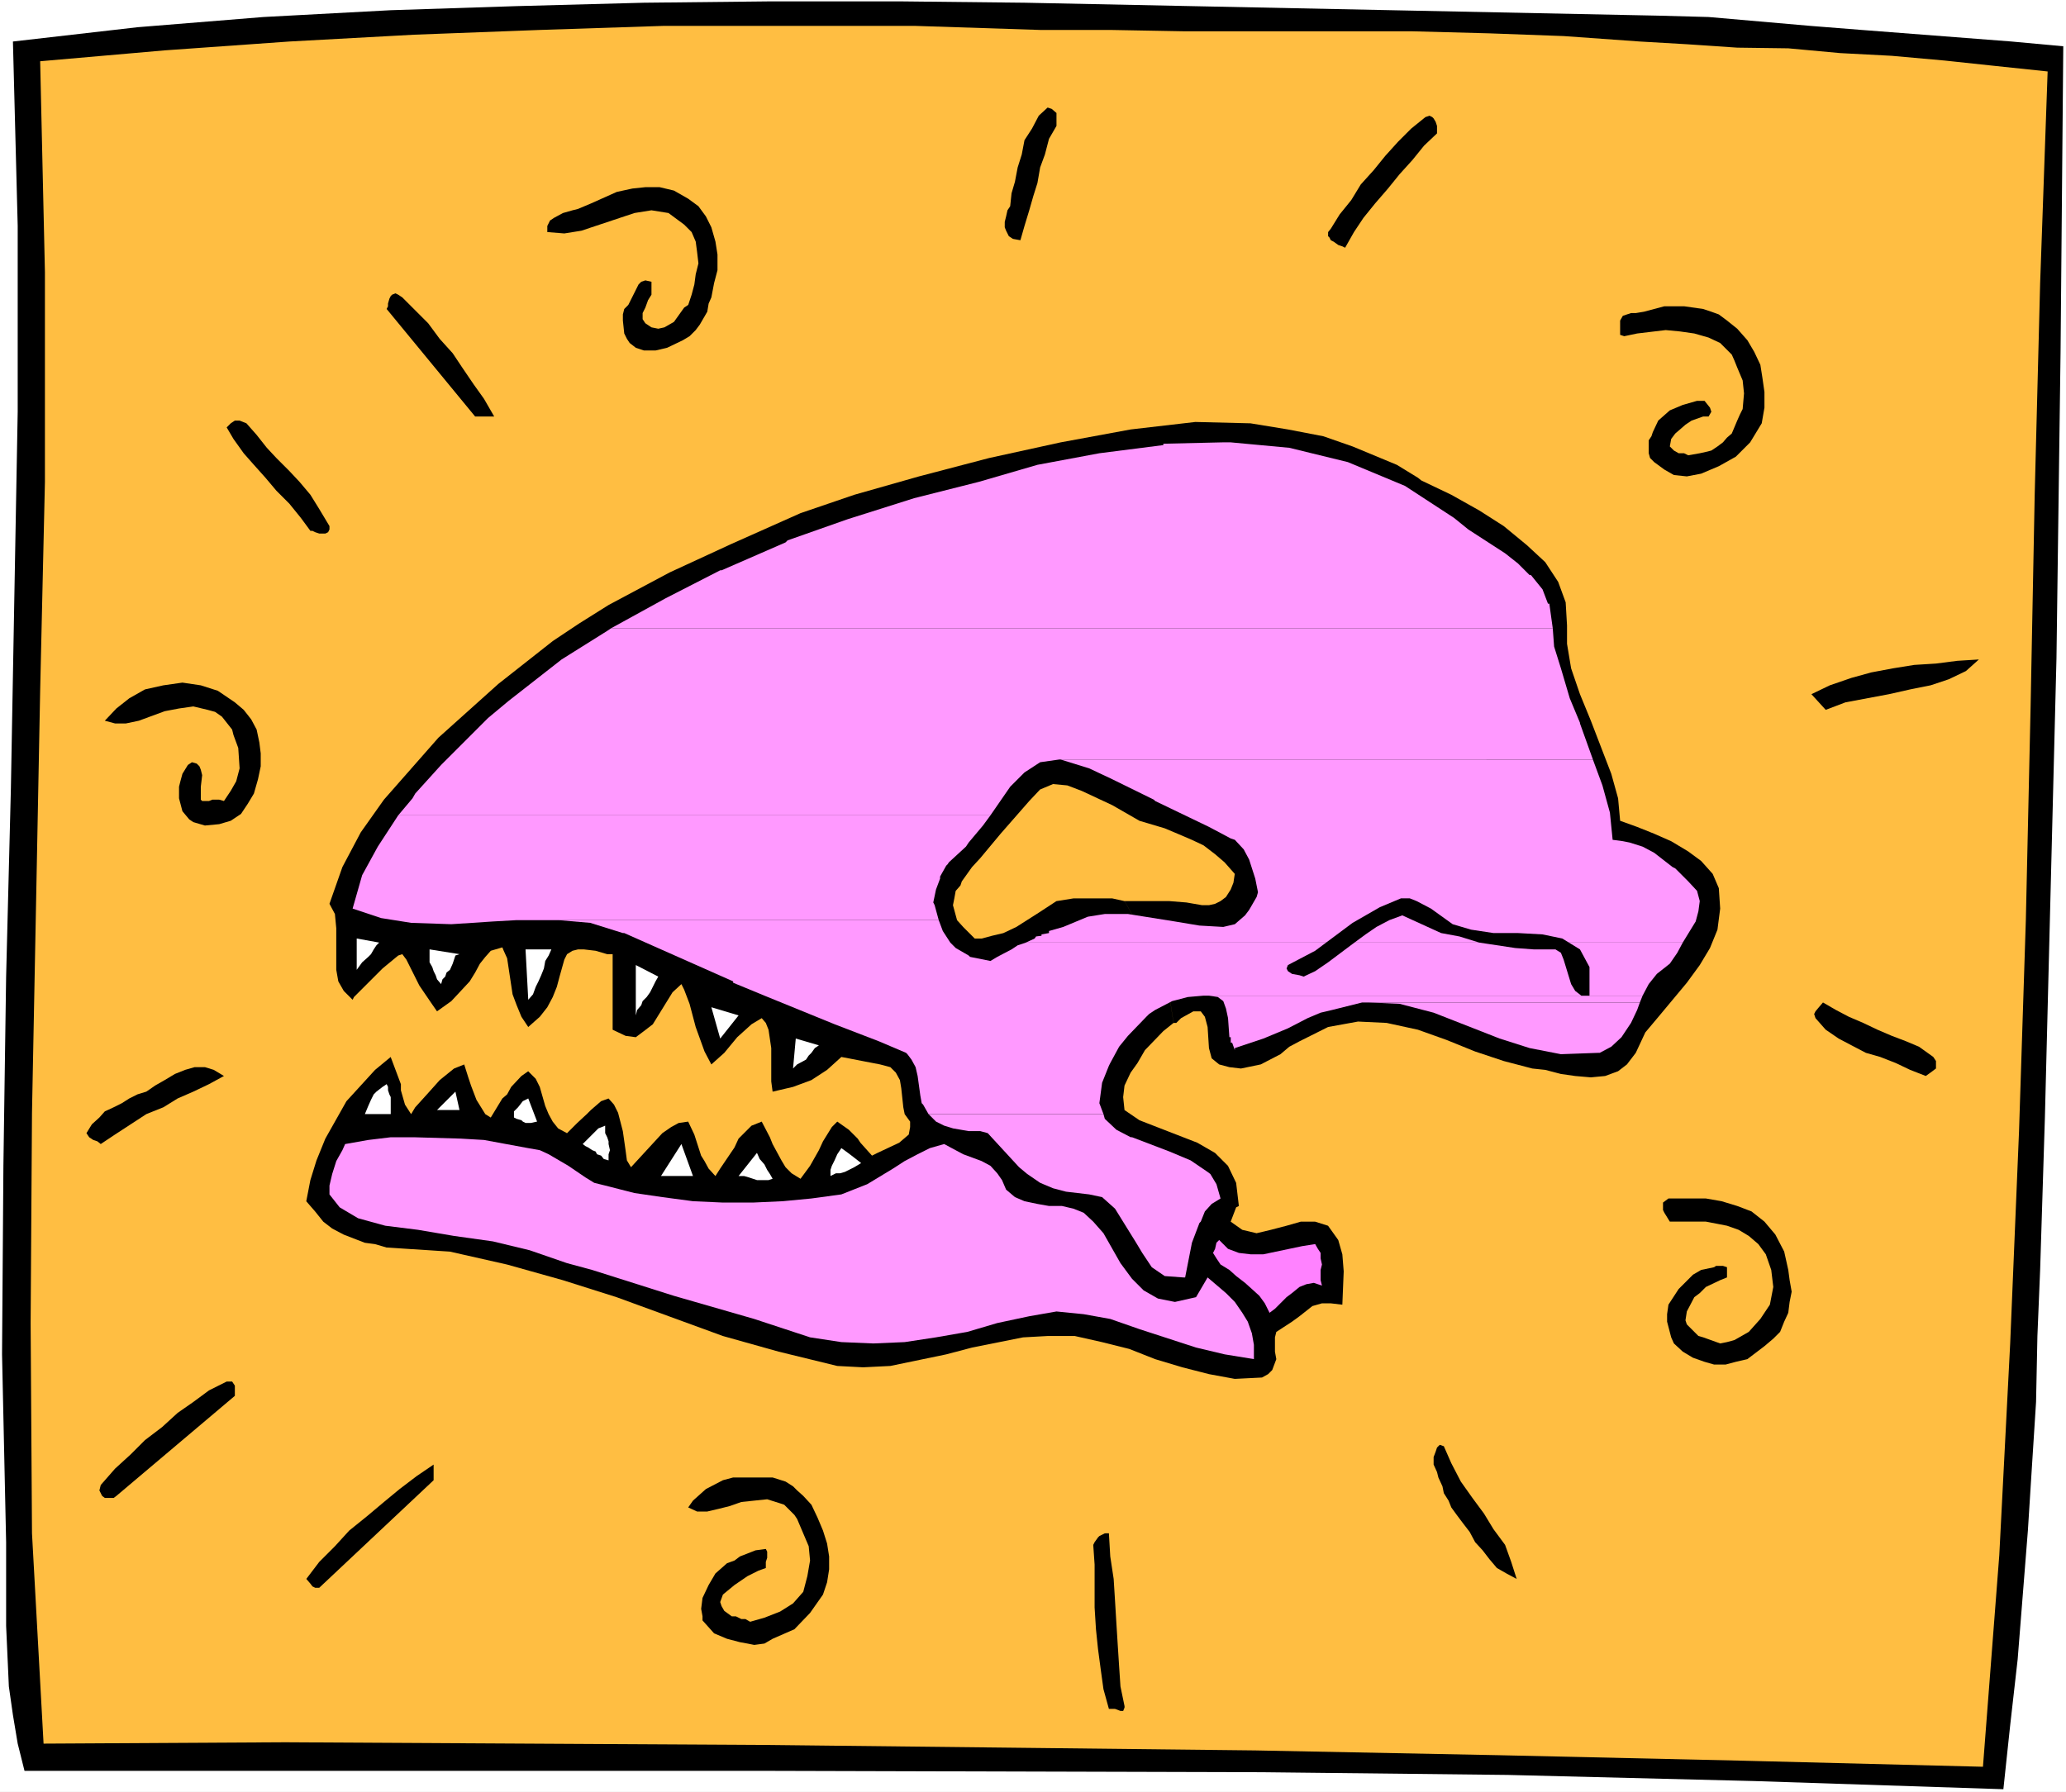 <?xml version="1.0" encoding="UTF-8" standalone="no"?>
<svg
   version="1.0"
   width="129.766mm"
   height="112.581mm"
   id="svg44"
   sodipodi:docname="Dinosaur Skull 04.wmf"
   xmlns:inkscape="http://www.inkscape.org/namespaces/inkscape"
   xmlns:sodipodi="http://sodipodi.sourceforge.net/DTD/sodipodi-0.dtd"
   xmlns="http://www.w3.org/2000/svg"
   xmlns:svg="http://www.w3.org/2000/svg">
  <rect width="100%" height="100%" fill="#808080" stroke="none"/>
  <sodipodi:namedview
     id="namedview44"
     pagecolor="#ffffff"
     bordercolor="#000000"
     borderopacity="0.25"
     inkscape:showpageshadow="2"
     inkscape:pageopacity="0.0"
     inkscape:pagecheckerboard="0"
     inkscape:deskcolor="#d1d1d1"
     inkscape:document-units="mm" />
  <defs
     id="defs1">
    <pattern
       id="WMFhbasepattern"
       patternUnits="userSpaceOnUse"
       width="6"
       height="6"
       x="0"
       y="0" />
  </defs>
  <path
     style="fill:#ffffff;fill-opacity:1;fill-rule:evenodd;stroke:none"
     d="M 0,425.502 H 490.455 V 0 H 0 Z"
     id="path1" />
  <path
     style="fill:#000000;fill-opacity:1;fill-rule:evenodd;stroke:none"
     d="m 393.657,3.717 11.958,0.323 24.078,2.101 12.282,0.97 35.552,2.747 12.282,1.131 -0.646,72.56 -0.97,72.722 -2.747,109.082 -1.131,36.199 -0.646,15.676 -0.323,15.676 -0.97,15.191 -0.97,15.352 -2.424,30.543 -1.778,15.676 -1.616,15.191 -59.146,-1.939 -58.499,-1.454 -58.338,-0.646 -117.483,-0.323 H 123.462 64.64 5.818 L 4.202,414.028 3.07,407.241 2.101,400.453 1.454,386.071 V 366.193 L 0.485,321.591 0.808,276.827 1.454,231.901 2.586,187.137 3.394,142.373 4.202,97.77 V 53.652 L 3.07,9.858 32.643,6.464 62.539,4.04 92.758,2.424 122.654,1.454 152.873,0.646 183.093,0.323 h 30.381 l 29.734,0.323 z"
     id="path2" />
  <path
     style="fill:#ffbe42;fill-opacity:1;fill-rule:evenodd;stroke:none"
     d="m 389.294,9.858 11.15,0.646 11.958,0.808 12.12,0.162 12.282,1.131 12.282,0.646 12.605,1.131 12.12,1.293 12.282,1.293 -1.778,50.259 -1.293,50.259 -0.97,50.259 -1.131,50.743 -1.616,50.097 -2.101,50.42 -2.586,50.259 -3.878,50.259 -57.691,-1.454 -57.368,-1.293 -57.691,-1.131 -57.53,-0.646 -57.691,-0.646 -57.691,-0.323 -57.368,-0.323 -57.368,0.323 L 7.595,364.092 7.272,314.157 7.595,264.222 8.565,214.286 9.534,164.027 10.666,114.415 V 64.641 L 9.534,14.544 39.107,11.959 68.68,9.858 98.253,8.242 128.149,7.111 157.721,6.141 h 29.896 29.411 l 29.896,0.97 h 16.645 l 17.776,0.323 h 17.614 18.261 18.099 l 18.261,0.485 17.614,0.646 z"
     id="path3" />
  <path
     style="fill:#000000;fill-opacity:1;fill-rule:evenodd;stroke:none"
     d="m 250.803,29.897 -1.778,3.07 -0.97,3.717 -1.131,3.07 -0.646,3.717 -0.97,3.07 -0.97,3.394 -1.131,3.717 -0.97,3.394 -1.778,-0.323 -0.97,-0.646 -0.646,-1.293 -0.323,-0.808 V 52.683 l 0.323,-1.293 0.323,-1.454 0.646,-0.97 0.323,-3.07 0.808,-2.747 0.646,-3.394 0.97,-3.07 0.646,-3.394 1.778,-2.747 1.616,-3.07 2.101,-1.939 0.97,0.323 1.131,0.97 v 1.293 z"
     id="path4" />
  <path
     style="fill:#000000;fill-opacity:1;fill-rule:evenodd;stroke:none"
     d="m 341.137,31.674 -3.07,2.909 -2.747,3.394 -3.07,3.394 -2.747,3.394 -3.07,3.555 -2.747,3.394 -2.262,3.394 -2.101,3.717 -0.646,-0.323 -0.97,-0.323 -1.131,-0.808 -0.646,-0.323 -0.323,-0.646 -0.323,-0.323 v -0.97 l 0.646,-0.808 2.101,-3.394 2.747,-3.394 2.262,-3.717 3.07,-3.394 2.747,-3.394 3.07,-3.394 3.07,-3.07 3.394,-2.747 0.97,-0.323 0.646,0.323 0.323,0.323 0.485,0.808 0.323,0.97 z"
     id="path5" />
  <path
     style="fill:#000000;fill-opacity:1;fill-rule:evenodd;stroke:none"
     d="m 163.377,47.188 2.424,1.778 1.778,2.424 1.293,2.586 0.97,3.394 0.485,3.07 v 3.717 l -0.808,3.07 -0.646,3.394 -0.646,1.454 -0.323,1.939 -1.778,3.07 -0.97,1.293 -1.454,1.454 -1.616,0.97 -3.717,1.778 -2.747,0.646 h -2.747 l -1.939,-0.646 -1.454,-1.131 -0.646,-0.97 -0.646,-1.293 -0.323,-3.07 v -1.454 l 0.323,-1.293 0.97,-0.97 2.424,-4.848 0.646,-0.646 0.97,-0.323 1.454,0.323 v 1.293 1.778 l -0.808,1.293 -0.646,1.778 -0.646,1.293 v 1.454 l 0.646,0.97 1.454,0.97 1.616,0.323 1.454,-0.323 2.262,-1.293 2.424,-3.394 0.97,-0.646 0.808,-2.424 0.646,-2.424 0.323,-2.424 0.646,-2.586 -0.323,-2.747 -0.323,-2.424 -0.97,-2.262 -1.778,-1.778 -3.717,-2.747 -4.04,-0.646 -4.04,0.646 -12.605,4.202 -4.04,0.646 -4.04,-0.323 v -1.454 l 0.646,-1.293 0.97,-0.646 2.101,-1.131 2.262,-0.646 1.293,-0.323 3.07,-1.293 6.141,-2.747 3.717,-0.808 3.07,-0.323 h 3.394 l 3.394,0.808 z"
     id="path6" />
  <path
     style="fill:#000000;fill-opacity:1;fill-rule:evenodd;stroke:none"
     d="m 95.505,70.621 3.07,3.07 3.07,3.07 2.747,3.717 3.07,3.394 2.262,3.394 2.747,4.04 2.424,3.394 2.424,4.202 h -4.525 l -21.008,-25.533 0.323,-0.646 v -0.646 l 0.323,-1.131 0.323,-0.646 0.323,-0.323 0.808,-0.323 0.646,0.323 z"
     id="path7" />
  <path
     style="fill:#000000;fill-opacity:1;fill-rule:evenodd;stroke:none"
     d="m 409.979,76.115 2.424,1.939 2.424,2.747 1.616,2.747 1.454,3.07 0.485,3.07 0.485,3.394 v 3.717 l -0.646,3.717 -2.747,4.525 -3.394,3.394 -4.04,2.262 -4.202,1.778 -3.394,0.646 -3.07,-0.323 -2.262,-1.293 -2.424,-1.778 -0.97,-0.97 -0.323,-1.131 v -0.646 -0.97 -1.454 l 0.646,-0.97 0.323,-0.97 1.293,-2.747 2.747,-2.424 3.07,-1.293 3.394,-0.97 h 1.778 l 1.293,1.616 0.323,0.97 -0.646,1.131 h -1.293 l -2.747,0.97 -1.454,0.97 -1.293,1.131 -1.131,0.97 -0.97,1.293 -0.323,1.778 0.97,0.97 1.131,0.646 h 1.293 l 0.97,0.485 2.747,-0.485 1.454,-0.323 1.293,-0.323 1.454,-0.97 1.293,-0.97 0.97,-1.131 1.131,-0.97 1.293,-3.07 0.646,-1.454 0.646,-1.293 0.323,-3.717 -0.323,-3.07 -1.293,-3.07 -0.646,-1.616 -0.646,-1.454 -2.747,-2.747 -2.747,-1.293 -3.394,-0.97 -3.394,-0.485 -3.394,-0.323 -6.787,0.808 -3.07,0.646 -0.97,-0.323 v -1.131 -2.262 l 0.646,-1.131 1.939,-0.646 h 1.131 l 1.939,-0.323 2.424,-0.646 2.424,-0.646 h 2.262 2.424 l 4.525,0.646 1.939,0.646 1.778,0.646 z"
     id="path8" />
  <path
     style="fill:#000000;fill-opacity:1;fill-rule:evenodd;stroke:none"
     d="m 58.499,100.517 2.424,2.747 2.424,3.07 2.262,2.424 3.07,3.07 2.424,2.586 2.586,3.07 2.101,3.394 2.424,4.04 v 0.808 l -0.323,0.646 -0.646,0.323 h -0.485 -0.97 l -0.97,-0.323 -0.646,-0.323 h -0.485 l -2.262,-3.07 -2.747,-3.394 -3.07,-3.07 -2.586,-3.07 -2.747,-3.07 -2.424,-2.747 -2.424,-3.394 -1.616,-2.747 0.97,-0.97 0.97,-0.646 h 1.131 z"
     id="path9" />
  <path
     style="fill:#000000;fill-opacity:1;fill-rule:evenodd;stroke:none"
     d="m 469.771,156.594 -3.07,2.747 -4.04,1.939 -4.363,1.454 -4.848,0.97 -5.01,1.131 -5.171,0.97 -5.171,0.97 -4.686,1.778 -3.394,-3.717 4.363,-2.101 5.171,-1.778 4.686,-1.293 5.171,-0.97 5.01,-0.808 5.171,-0.323 5.01,-0.646 z"
     id="path10" />
  <path
     style="fill:#000000;fill-opacity:1;fill-rule:evenodd;stroke:none"
     d="m 55.752,166.775 2.101,1.778 1.778,2.262 1.293,2.424 0.646,3.07 0.323,2.586 v 3.07 l -0.646,3.07 -0.97,3.394 -1.454,2.424 -1.616,2.424 -2.424,1.616 -2.747,0.808 -3.394,0.323 -2.747,-0.808 -0.97,-0.646 -1.616,-1.939 -0.808,-3.07 v -2.747 l 0.323,-1.293 0.485,-1.778 1.293,-2.101 0.97,-0.646 1.131,0.323 0.646,0.646 0.323,0.808 0.323,1.293 -0.323,2.747 v 1.293 1.778 l 0.323,0.323 h 1.616 l 0.808,-0.323 h 0.646 0.97 l 1.131,0.323 1.616,-2.424 1.293,-2.262 0.808,-3.07 -0.323,-4.848 -1.131,-3.07 -0.323,-1.293 -2.424,-3.07 -1.616,-1.131 -1.778,-0.485 -3.394,-0.808 -3.394,0.485 -3.394,0.646 -6.141,2.262 -3.07,0.646 h -2.586 l -2.424,-0.646 2.747,-2.909 3.07,-2.424 3.717,-2.101 4.363,-0.97 4.525,-0.646 4.363,0.646 4.04,1.293 z"
     id="path11" />
  <path
     style="fill:#000000;fill-opacity:1;fill-rule:evenodd;stroke:none"
     d="m 458.943,250.97 0.646,0.97 v 1.778 l -1.293,0.97 -1.131,0.808 -3.717,-1.454 -3.394,-1.616 -3.717,-1.454 -3.394,-0.97 -3.394,-1.778 -3.07,-1.616 -3.07,-2.101 -2.424,-2.747 -0.323,-0.97 0.323,-0.646 0.808,-0.97 0.97,-1.131 3.07,1.778 3.07,1.616 3.394,1.454 3.394,1.616 3.394,1.454 3.394,1.293 3.07,1.293 z"
     id="path12" />
  <path
     style="fill:#000000;fill-opacity:1;fill-rule:evenodd;stroke:none"
     d="m 53.166,255.495 -3.555,1.939 -3.717,1.778 -3.717,1.616 -3.394,2.101 -4.04,1.616 -3.717,2.424 -3.717,2.424 -3.394,2.262 -0.808,-0.646 -0.97,-0.323 -0.97,-0.646 -0.646,-0.97 1.293,-2.101 1.778,-1.616 1.293,-1.454 2.101,-0.97 1.939,-0.97 1.778,-1.131 1.939,-0.97 2.101,-0.646 2.101,-1.454 2.262,-1.293 2.424,-1.454 2.424,-0.97 2.262,-0.646 h 2.424 l 2.101,0.646 z"
     id="path13" />
  <path
     style="fill:#000000;fill-opacity:1;fill-rule:evenodd;stroke:none"
     d="m 423.553,297.189 0.97,4.363 0.323,2.424 0.485,2.747 -0.485,2.424 -0.323,2.586 -0.97,2.101 -0.97,2.424 -1.616,1.616 -2.101,1.778 -4.04,3.07 -2.747,0.646 -2.424,0.646 h -2.747 l -2.262,-0.646 -2.747,-0.97 -2.424,-1.454 -2.101,-1.939 -0.646,-1.454 -0.97,-3.717 v -1.778 l 0.323,-2.262 2.424,-3.717 3.394,-3.394 1.939,-1.131 3.07,-0.646 0.485,-0.323 h 1.616 l 0.97,0.323 v 2.424 l -1.616,0.646 -3.394,1.616 -1.454,1.454 -1.293,0.97 -1.778,3.394 -0.323,2.101 0.323,0.97 1.131,1.131 1.616,1.616 1.131,0.323 4.04,1.454 1.616,-0.323 1.778,-0.485 3.394,-1.939 2.747,-3.07 2.262,-3.394 0.808,-4.202 -0.485,-4.04 -1.293,-3.717 -1.778,-2.424 -2.262,-1.939 -2.424,-1.454 -2.747,-0.97 -5.01,-0.97 h -3.07 -5.494 l -1.293,-2.101 -0.323,-0.646 v -1.778 l 1.293,-0.97 h 4.686 4.202 l 3.717,0.646 3.717,1.131 3.394,1.293 3.07,2.424 2.586,3.07 z"
     id="path14" />
  <path
     style="fill:#000000;fill-opacity:1;fill-rule:evenodd;stroke:none"
     d="m 384.608,194.894 -0.485,-5.333 -1.616,-5.818 -4.848,-12.605 -2.586,-6.303 -2.101,-6.141 -0.97,-5.818 v -4.363 l -0.323,-5.495 -1.778,-4.848 -3.07,-4.686 -4.363,-4.04 -5.494,-4.525 -5.818,-3.717 -6.626,-3.717 -7.11,-3.394 -0.808,-0.646 -5.01,-3.07 -10.504,-4.363 -6.949,-2.424 -8.403,-1.616 -8.888,-1.454 -13.09,-0.323 -15.352,1.778 -16.645,3.07 -16.968,3.717 -16.645,4.363 -15.352,4.363 -12.766,4.363 -16.322,7.272 -14.706,6.787 -14.544,7.757 -6.949,4.363 -6.302,4.202 -12.928,10.181 -14.221,12.767 -12.928,14.706 -5.494,7.757 -4.363,8.242 -3.07,8.727 1.293,2.424 0.323,3.394 v 6.464 3.394 l 0.485,2.747 1.293,2.262 2.101,2.101 0.323,-0.646 6.787,-6.787 3.717,-3.07 0.97,-0.323 0.97,1.293 3.07,6.141 2.747,4.04 1.454,2.101 3.394,-2.424 2.262,-2.424 2.101,-2.262 1.293,-2.101 1.131,-2.101 1.293,-1.616 1.293,-1.454 2.747,-0.808 0.323,0.808 0.808,1.778 1.293,8.565 0.97,2.586 1.131,2.747 1.616,2.424 2.747,-2.424 1.778,-2.262 1.293,-2.424 0.97,-2.424 0.646,-2.424 1.131,-4.04 0.646,-1.293 1.293,-0.808 1.293,-0.323 h 1.454 l 2.747,0.323 2.747,0.808 h 1.293 v 17.938 l 3.07,1.454 2.424,0.323 1.939,-1.454 2.101,-1.616 4.686,-7.595 2.101,-1.939 0.646,1.293 1.293,3.394 1.454,5.495 2.101,5.818 1.616,3.07 3.07,-2.747 3.07,-3.717 3.394,-3.07 2.424,-1.454 0.97,1.131 0.646,1.616 0.646,4.363 v 7.919 l 0.323,2.424 4.848,-1.131 4.363,-1.616 3.717,-2.424 3.394,-3.07 9.211,1.778 2.424,0.646 1.293,1.293 0.97,1.778 0.323,1.939 0.485,4.525 0.323,1.616 1.293,1.778 v 1.293 l -0.323,1.778 -2.262,1.939 -5.171,2.424 -1.293,0.646 -2.747,-3.07 -0.646,-0.97 -2.101,-2.101 -2.747,-1.939 -1.293,1.293 -2.101,3.394 -0.97,2.101 -2.101,3.717 -2.262,3.07 -2.101,-1.293 -1.454,-1.454 -0.97,-1.616 -2.101,-3.878 -0.646,-1.616 -1.939,-3.717 -2.424,0.97 -1.778,1.778 -1.293,1.293 -0.97,2.101 -3.394,5.01 -1.131,1.778 -1.616,-1.778 -0.97,-1.778 -0.808,-1.293 -1.616,-5.01 -1.454,-3.07 -2.262,0.323 -1.778,0.97 -2.101,1.454 -7.434,8.08 -0.97,-1.616 -0.323,-2.424 -0.646,-4.525 -1.131,-4.363 -0.97,-1.939 -1.293,-1.454 -1.778,0.646 -2.424,2.101 -0.97,0.97 -2.262,2.101 -2.424,2.424 -2.101,-1.131 -1.293,-1.616 -0.97,-1.778 -0.808,-1.939 -1.293,-4.525 -0.97,-1.939 -1.778,-1.778 -1.616,1.131 -2.424,2.586 -0.97,1.778 -1.131,0.97 -2.747,4.525 -1.293,-0.808 -2.101,-3.394 -1.293,-3.394 -0.646,-1.939 -0.97,-3.07 -2.424,0.97 -3.394,2.747 -2.747,3.07 -3.07,3.394 -0.97,1.616 -1.454,-2.262 -0.97,-3.394 v -1.454 l -2.424,-6.464 -3.717,3.07 -3.394,3.717 -3.394,3.717 -5.01,8.888 -2.101,5.171 -1.454,4.686 -0.97,5.01 2.101,2.424 1.939,2.424 2.101,1.616 2.747,1.454 5.01,1.939 2.424,0.323 2.747,0.808 15.029,0.97 13.574,3.07 13.251,3.717 12.766,4.04 25.21,9.211 13.251,3.717 13.898,3.394 6.141,0.323 6.464,-0.323 13.251,-2.747 6.141,-1.616 12.12,-2.424 5.818,-0.323 h 6.464 l 6.464,1.454 6.464,1.616 6.141,2.424 6.464,1.939 6.302,1.616 6.141,1.131 6.464,-0.323 1.454,-0.808 0.97,-0.97 0.97,-2.586 -0.323,-1.778 v -3.394 l 0.323,-1.293 3.717,-2.424 1.778,-1.293 3.07,-2.424 2.262,-0.646 h 2.101 l 2.747,0.323 0.323,-7.919 -0.323,-4.04 -0.97,-3.394 -2.424,-3.394 -3.07,-0.97 h -3.394 l -3.394,0.97 -3.717,0.97 -3.394,0.808 -3.394,-0.808 -2.747,-1.939 1.293,-3.394 0.646,-0.323 -0.646,-5.495 -1.939,-4.04 -3.07,-3.07 -4.202,-2.424 -13.736,-5.333 -3.555,-2.424 -0.323,-3.07 0.323,-2.747 1.454,-3.07 1.616,-2.262 1.778,-3.07 4.363,-4.525 2.424,-1.939 -0.646,-4.202 -0.646,-3.394 -2.747,-7.434 -3.717,-7.111 -3.878,-6.787 -2.909,-0.646 h -9.211 l -4.04,0.646 -4.202,2.747 -5.333,3.394 -3.07,1.454 -2.747,0.646 -2.424,0.646 h -1.616 l -2.747,-2.747 -1.454,-1.616 -0.97,-3.555 0.323,-1.616 0.323,-1.778 1.131,-1.293 0.323,-0.97 2.424,-3.394 1.939,-2.101 4.848,-5.818 6.787,-7.757 2.586,-2.747 3.07,-1.293 3.394,0.323 3.394,1.293 7.272,3.394 6.464,3.717 5.979,1.778 3.07,1.293 3.394,1.454 2.747,1.293 2.747,2.101 2.262,1.939 2.424,2.747 -0.323,2.101 -0.646,1.616 -1.131,1.778 -1.293,0.97 -1.293,0.646 -1.454,0.323 h -1.616 l -3.717,-0.646 -4.04,-0.323 H 266.963 l 3.878,6.787 3.717,7.111 2.747,7.434 0.646,3.394 0.646,4.202 h 0.646 l 1.131,-1.131 2.909,-1.616 h 1.778 l 0.97,1.293 0.646,2.424 0.323,5.01 0.646,2.424 1.778,1.454 2.424,0.646 2.747,0.323 4.686,-0.97 4.686,-2.424 2.101,-1.778 2.424,-1.293 6.787,-3.394 7.11,-1.293 6.787,0.323 7.434,1.616 6.787,2.424 6.787,2.747 6.787,2.262 6.787,1.778 3.07,0.323 3.717,0.97 3.394,0.485 3.717,0.323 3.394,-0.323 3.07,-1.131 2.101,-1.616 2.101,-2.747 2.262,-4.848 3.394,-4.04 6.464,-7.757 3.07,-4.202 2.424,-4.04 1.778,-4.363 0.646,-5.01 -0.323,-4.848 -1.454,-3.394 -2.747,-3.07 -3.07,-2.262 -4.04,-2.424 -4.04,-1.778 -4.04,-1.616 z"
     id="path15" />
  <path
     style="fill:#ff99ff;fill-opacity:1;fill-rule:evenodd;stroke:none"
     d="m 290.072,105.042 -13.898,0.323 v 0.323 l -15.19,1.939 -14.706,2.747 -13.898,4.04 -15.352,3.878 -15.837,5.01 -14.221,5.01 -0.485,0.485 -15.19,6.626 h -0.323 l -12.928,6.626 -12.928,7.111 h 223.493 l -0.808,-5.818 h -0.323 l -1.293,-3.394 -2.747,-3.394 h -0.323 l -2.747,-2.747 -3.07,-2.424 -8.726,-5.656 -3.394,-2.747 -11.635,-7.595 -13.574,-5.656 -13.898,-3.394 -13.898,-1.293 z"
     id="path16" />
  <path
     style="fill:#ff99ff;fill-opacity:1;fill-rule:evenodd;stroke:none"
     d="m 145.117,149.16 -0.97,0.646 -10.827,6.787 -12.605,9.858 -4.848,4.04 -3.717,3.717 -7.434,7.434 -6.141,6.787 -0.646,1.131 -3.394,4.04 H 235.128 l 4.686,-6.787 3.394,-3.394 3.717,-2.424 4.525,-0.646 h 126.694 l -3.07,-8.565 v -0.162 l -2.424,-5.818 -2.101,-7.111 -1.616,-5.171 -0.323,-4.363 z"
     id="path17" />
  <path
     style="fill:#ff99ff;fill-opacity:1;fill-rule:evenodd;stroke:none"
     d="m 251.773,180.349 6.787,2.101 5.494,2.586 9.858,4.848 0.323,0.323 12.766,6.141 5.171,2.747 0.97,0.323 2.101,2.262 1.293,2.424 1.454,4.525 0.646,3.232 -0.323,1.131 -1.778,3.07 -0.97,1.293 -2.424,2.101 -2.747,0.646 -5.656,-0.323 -5.818,-0.97 -11.15,-1.778 h -5.494 l -4.04,0.646 -5.818,2.424 -3.394,0.97 v 0.485 l -1.778,0.323 v 0.323 l -1.293,0.162 -0.323,0.485 -2.101,0.97 h 155.944 l 3.07,-5.01 0.646,-2.424 0.323,-2.424 -0.646,-2.424 -2.101,-2.262 -3.07,-3.07 -0.646,-0.323 -4.363,-3.394 -2.747,-1.454 -3.07,-0.97 -1.616,-0.323 -2.424,-0.323 -0.646,-6.464 -1.778,-6.464 -2.262,-6.141 z"
     id="path18" />
  <path
     style="fill:#ff99ff;fill-opacity:1;fill-rule:evenodd;stroke:none"
     d="m 243.531,223.821 -1.939,0.646 -1.454,0.97 -3.394,1.778 -1.616,0.97 -4.848,-0.97 -0.323,-0.323 -3.07,-1.778 -1.293,-1.293 -1.778,-2.747 -0.97,-2.586 h -90.334 l 7.595,0.646 7.757,2.424 h 0.323 l 25.856,11.474 v 0.323 l 7.434,3.07 16.645,6.787 10.504,4.04 6.464,2.747 0.323,0.323 0.97,1.293 0.97,1.778 0.485,2.101 0.646,4.686 0.323,1.778 0.323,0.323 1.293,2.262 h 41.531 l -0.97,-2.586 0.646,-4.848 1.616,-4.04 0.323,-0.646 2.101,-3.878 2.101,-2.586 4.363,-4.525 0.646,-0.646 1.454,-0.97 4.04,-2.101 3.717,-0.97 3.717,-0.323 h 104.232 l 1.454,-2.747 1.939,-2.424 3.07,-2.424 1.778,-2.586 1.293,-2.424 z"
     id="path19" />
  <path
     style="fill:#ff99ff;fill-opacity:1;fill-rule:evenodd;stroke:none"
     d="m 94.536,193.601 -4.848,7.434 -3.717,6.787 -2.262,7.919 6.787,2.262 7.11,1.131 9.534,0.323 9.858,-0.646 5.656,-0.323 h 100.192 l -0.97,-3.555 -0.323,-0.646 0.646,-3.07 0.97,-2.586 v -0.485 l 1.454,-2.586 0.323,-0.323 0.323,-0.485 4.04,-3.717 0.646,-0.97 3.394,-4.04 1.778,-2.424 z"
     id="path20" />
  <path
     style="fill:#ff99ff;fill-opacity:1;fill-rule:evenodd;stroke:none"
     d="m 324.816,238.042 7.434,0.323 8.08,2.101 15.675,6.141 7.11,2.262 7.434,1.454 8.888,-0.323 h 0.323 l 2.747,-1.454 2.424,-2.262 2.262,-3.394 1.454,-3.07 0.646,-1.778 z"
     id="path21" />
  <path
     style="fill:#ff99ff;fill-opacity:1;fill-rule:evenodd;stroke:none"
     d="m 220.422,264.545 1.778,1.778 1.939,0.97 2.101,0.646 3.717,0.646 h 2.747 l 1.778,0.485 7.434,8.08 1.939,1.616 3.07,2.101 3.07,1.293 3.07,0.808 5.494,0.646 3.07,0.646 3.07,2.747 5.01,8.08 1.454,2.424 2.262,3.394 3.07,2.101 4.363,0.323 h 0.485 l 1.616,-8.242 1.778,-4.686 0.323,-0.323 0.97,-2.424 1.616,-1.778 2.101,-1.293 -0.97,-3.394 -1.454,-2.424 -0.646,-0.485 -4.04,-2.747 -5.01,-2.101 -8.888,-3.394 h -0.323 l -3.394,-1.778 -2.747,-2.586 -0.323,-1.131 z"
     id="path22" />
  <path
     style="fill:#ff99ff;fill-opacity:1;fill-rule:evenodd;stroke:none"
     d="m 287.001,236.426 2.101,0.323 1.293,0.97 0.646,1.778 0.485,2.262 0.323,4.525 h 0.323 v 1.293 h 0.323 l 0.646,1.778 v -0.485 l 6.787,-2.262 5.818,-2.424 4.686,-2.424 3.07,-1.293 2.747,-0.646 7.11,-1.778 h 65.933 l 0.646,-1.616 z"
     id="path23" />
  <path
     style="fill:#000000;fill-opacity:1;fill-rule:evenodd;stroke:none"
     d="m 344.854,219.457 4.363,1.293 5.333,0.808 h 5.818 l 5.818,0.323 4.686,0.97 4.202,2.586 2.262,4.202 v 6.787 h -1.939 l -1.454,-1.131 -0.97,-1.616 -1.778,-5.818 -0.646,-1.616 -1.293,-0.808 h -5.171 l -4.363,-0.323 -8.565,-1.293 -4.686,-1.454 -4.363,-0.808 -9.211,-4.202 -3.07,1.131 -3.07,1.616 -2.586,1.778 -3.07,2.262 -5.818,4.363 -3.07,2.101 -2.747,1.293 -0.97,-0.323 -1.778,-0.323 -0.97,-0.646 -0.323,-0.646 0.323,-0.808 6.464,-3.394 8.888,-6.626 6.464,-3.717 5.01,-2.101 h 2.101 l 1.616,0.646 3.394,1.778 z"
     id="path24" />
  <path
     style="fill:#ffffff;fill-opacity:1;fill-rule:evenodd;stroke:none"
     d="m 90.011,223.821 -0.646,0.646 -0.646,0.97 -0.646,1.131 -0.646,0.646 -1.454,1.293 -1.293,1.778 v -7.434 z"
     id="path25" />
  <path
     style="fill:#ffffff;fill-opacity:1;fill-rule:evenodd;stroke:none"
     d="m 109.08,226.568 -0.97,0.323 -0.323,0.97 -0.323,0.97 -0.646,1.454 -0.808,0.646 -0.323,0.97 -0.646,0.646 -0.323,1.131 -0.97,-1.131 -0.323,-0.97 -0.485,-0.97 -0.323,-0.97 -0.646,-1.131 v -0.97 -0.97 -1.131 z"
     id="path26" />
  <path
     style="fill:#ffffff;fill-opacity:1;fill-rule:evenodd;stroke:none"
     d="m 130.896,225.437 -0.646,1.454 -0.808,1.293 -0.323,1.778 -0.646,1.616 -0.646,1.454 -0.646,1.293 -0.646,1.778 -1.131,1.293 -0.646,-11.959 z"
     id="path27" />
  <path
     style="fill:#ffffff;fill-opacity:1;fill-rule:evenodd;stroke:none"
     d="m 156.267,231.901 -0.646,1.131 -0.646,1.293 -0.646,1.293 -0.808,1.131 -0.97,0.97 -0.323,0.97 -0.97,1.131 -0.323,1.293 v -11.959 z"
     id="path28" />
  <path
     style="fill:#ffffff;fill-opacity:1;fill-rule:evenodd;stroke:none"
     d="m 170.973,246.607 -2.101,-7.434 6.464,1.939 z"
     id="path29" />
  <path
     style="fill:#ffffff;fill-opacity:1;fill-rule:evenodd;stroke:none"
     d="m 194.405,248.223 -0.97,0.646 -0.808,1.131 -0.646,0.646 -0.646,0.97 -2.101,1.131 -0.97,0.97 0.646,-7.111 z"
     id="path30" />
  <path
     style="fill:#ffffff;fill-opacity:1;fill-rule:evenodd;stroke:none"
     d="m 91.789,257.434 0.323,0.646 v 0.808 l 0.323,0.97 0.323,0.646 v 0.646 1.131 0.97 1.293 h -1.616 -1.131 -0.646 -0.646 -0.323 -0.646 -0.323 -0.808 l 0.808,-1.939 0.646,-1.454 0.646,-1.293 0.646,-0.646 1.454,-1.131 z"
     id="path31" />
  <path
     style="fill:#ffffff;fill-opacity:1;fill-rule:evenodd;stroke:none"
     d="m 103.747,263.575 4.363,-4.363 0.97,4.363 z"
     id="path32" />
  <path
     style="fill:#ffffff;fill-opacity:1;fill-rule:evenodd;stroke:none"
     d="m 127.502,266.322 -1.454,0.323 h -1.293 l -0.646,-0.323 -0.323,-0.323 -1.131,-0.323 -0.646,-0.323 v -1.454 l 0.97,-0.97 1.131,-1.454 1.293,-0.646 z"
     id="path33" />
  <path
     style="fill:#ffffff;fill-opacity:1;fill-rule:evenodd;stroke:none"
     d="m 144.47,275.534 -1.131,-0.323 -0.646,-0.808 -0.97,-0.323 -0.323,-0.646 -0.808,-0.323 -0.97,-0.646 -0.646,-0.323 -0.646,-0.485 1.293,-1.293 0.97,-0.97 1.454,-1.454 1.616,-0.646 v 0.646 1.131 l 0.485,0.97 0.323,0.97 v 0.646 l 0.323,1.454 -0.323,0.97 z"
     id="path34" />
  <path
     style="fill:#ff99ff;fill-opacity:1;fill-rule:evenodd;stroke:none"
     d="m 143.662,281.513 6.949,1.778 6.626,0.97 7.272,0.97 7.11,0.323 h 7.11 l 7.11,-0.323 6.787,-0.646 7.11,-0.97 6.141,-2.424 6.141,-3.717 2.747,-1.778 3.07,-1.616 2.909,-1.454 3.394,-0.97 4.525,2.424 4.363,1.616 2.101,1.131 1.616,1.778 1.131,1.616 0.97,2.262 2.101,1.778 2.262,0.97 3.07,0.646 2.747,0.485 h 3.07 l 2.747,0.646 2.424,0.97 2.262,2.101 2.424,2.747 4.04,7.111 2.747,3.717 2.747,2.747 3.394,1.939 4.04,0.808 5.01,-1.131 2.747,-4.686 4.363,3.717 2.101,2.101 1.778,2.586 1.293,2.101 0.97,2.747 0.485,2.747 v 3.394 l -6.949,-1.131 -6.787,-1.616 -13.413,-4.363 -6.949,-2.424 -6.302,-1.131 -6.464,-0.646 -6.464,1.131 -7.595,1.616 -7.11,2.101 -7.434,1.293 -7.434,1.131 -7.434,0.323 -7.595,-0.323 -7.434,-1.131 -13.251,-4.363 -19.069,-5.495 -19.392,-6.141 -5.979,-1.616 -8.888,-3.07 -8.726,-2.101 -9.211,-1.293 -8.565,-1.454 -7.757,-0.97 -6.464,-1.778 -4.363,-2.586 -2.424,-3.07 v -2.101 l 0.646,-2.747 0.97,-3.07 1.454,-2.586 0.646,-1.454 5.494,-0.97 5.333,-0.646 h 5.494 l 11.15,0.323 5.494,0.323 10.504,1.939 2.747,0.485 2.101,0.97 4.686,2.747 4.04,2.747 2.101,1.293 z"
     id="path35" />
  <path
     style="fill:#ffffff;fill-opacity:1;fill-rule:evenodd;stroke:none"
     d="m 156.913,279.251 4.848,-7.595 2.747,7.595 z"
     id="path36" />
  <path
     style="fill:#ffffff;fill-opacity:1;fill-rule:evenodd;stroke:none"
     d="m 204.424,276.18 -1.616,0.97 -1.293,0.646 -0.97,0.485 -1.131,0.323 h -0.97 l -1.293,0.646 v -1.454 l 0.323,-0.97 0.323,-0.646 0.323,-0.646 0.646,-1.454 0.97,-1.454 1.131,0.808 1.293,0.97 1.454,1.131 z"
     id="path37" />
  <path
     style="fill:#ffffff;fill-opacity:1;fill-rule:evenodd;stroke:none"
     d="m 183.416,279.897 -0.97,0.323 h -0.97 -1.131 -0.646 l -0.97,-0.323 -0.97,-0.323 -1.131,-0.323 h -1.293 l 4.363,-5.495 0.646,1.454 1.131,1.293 0.323,0.646 0.323,0.646 0.646,0.97 z"
     id="path38" />
  <path
     style="fill:#ff82ff;fill-opacity:1;fill-rule:evenodd;stroke:none"
     d="m 312.211,295.411 0.646,1.131 0.646,0.97 v 1.293 l 0.323,1.454 -0.323,1.293 v 1.454 0.97 l 0.323,1.293 -1.939,-0.646 -1.778,0.323 -1.616,0.646 -1.778,1.454 -1.293,0.97 -1.454,1.454 -1.293,1.293 -1.293,0.97 -1.131,-2.262 -1.293,-1.778 -1.778,-1.616 -1.616,-1.454 -2.101,-1.616 -1.616,-1.454 -2.101,-1.293 -0.97,-1.454 -0.808,-1.293 0.485,-0.97 0.323,-1.454 0.646,-0.646 2.101,2.101 2.586,0.97 2.747,0.323 h 3.07 l 3.07,-0.646 3.07,-0.646 3.07,-0.646 z"
     id="path39" />
  <path
     style="fill:#000000;fill-opacity:1;fill-rule:evenodd;stroke:none"
     d="m 55.752,331.449 -28.118,23.756 -0.646,0.485 h -1.131 -0.97 l -0.646,-0.485 -0.646,-1.293 0.323,-1.293 3.394,-3.878 3.717,-3.394 3.394,-3.394 4.04,-3.07 3.717,-3.394 3.717,-2.586 3.717,-2.747 4.202,-2.101 h 1.293 l 0.646,0.97 v 1.131 z"
     id="path40" />
  <path
     style="fill:#000000;fill-opacity:1;fill-rule:evenodd;stroke:none"
     d="m 342.753,343.407 1.778,4.04 2.262,4.363 2.747,3.878 2.747,3.717 2.262,3.717 2.747,3.717 1.454,4.04 1.293,4.04 -2.424,-1.293 -2.262,-1.293 -1.778,-2.101 -1.616,-2.101 -1.778,-1.939 -1.293,-2.424 -1.616,-2.101 -1.454,-1.939 -1.293,-1.778 -0.646,-1.616 -1.131,-1.778 -0.323,-1.616 -0.97,-2.101 -0.323,-1.293 -0.808,-1.778 v -1.778 l 0.485,-1.293 0.323,-0.97 0.646,-0.646 z"
     id="path41" />
  <path
     style="fill:#000000;fill-opacity:1;fill-rule:evenodd;stroke:none"
     d="m 102.939,351.487 -27.149,25.533 h -0.97 l -0.646,-0.323 -0.485,-0.646 -0.97,-1.131 3.07,-4.04 3.717,-3.717 3.394,-3.717 4.202,-3.394 4.04,-3.394 3.717,-3.07 4.04,-3.07 4.04,-2.747 z"
     id="path42" />
  <path
     style="fill:#000000;fill-opacity:1;fill-rule:evenodd;stroke:none"
     d="m 190.688,355.204 1.939,2.101 1.454,3.07 1.293,3.07 0.97,3.07 0.485,3.07 v 3.07 l -0.485,3.07 -0.97,2.909 -3.07,4.363 -3.717,3.878 -5.171,2.262 -1.939,1.131 -2.424,0.323 -1.616,-0.323 -1.778,-0.323 -3.07,-0.808 -3.07,-1.293 -2.747,-3.07 v -0.97 l -0.323,-1.778 0.323,-2.586 1.454,-3.07 1.616,-2.747 2.747,-2.424 1.778,-0.646 1.293,-0.97 3.717,-1.454 2.424,-0.323 0.323,0.646 v 1.454 l -0.323,0.97 v 1.454 l -1.778,0.646 -2.586,1.293 -3.07,2.101 -2.747,2.262 -0.646,1.778 0.323,0.97 0.646,1.131 1.778,1.293 h 0.97 l 1.293,0.646 h 0.97 l 1.131,0.646 3.394,-0.97 3.717,-1.454 3.07,-1.939 2.424,-2.747 0.97,-3.717 0.646,-3.717 -0.323,-3.394 -2.747,-6.464 -0.646,-0.97 -2.424,-2.424 -0.97,-0.323 -3.07,-0.97 -3.07,0.323 -3.07,0.323 -2.747,0.97 -2.586,0.646 -2.747,0.646 h -2.424 l -2.101,-0.97 1.131,-1.616 3.07,-2.747 4.04,-2.101 2.424,-0.646 h 2.586 3.717 3.07 l 3.07,0.97 1.778,1.131 0.97,0.97 z"
     id="path43" />
  <path
     style="fill:#000000;fill-opacity:1;fill-rule:evenodd;stroke:none"
     d="m 263.246,364.092 0.323,5.495 0.808,5.333 0.323,5.171 0.323,5.333 0.323,5.171 0.323,5.01 0.323,4.848 0.97,4.686 v 0.323 l -0.323,0.808 h -0.323 -0.323 l -1.293,-0.485 h -1.454 l -1.293,-4.686 -0.646,-4.686 -0.646,-4.848 -0.485,-4.686 -0.323,-5.171 v -5.01 -5.171 l -0.323,-4.686 0.323,-0.646 0.808,-1.131 0.323,-0.323 0.646,-0.323 0.646,-0.323 z"
     id="path44" />
</svg>
